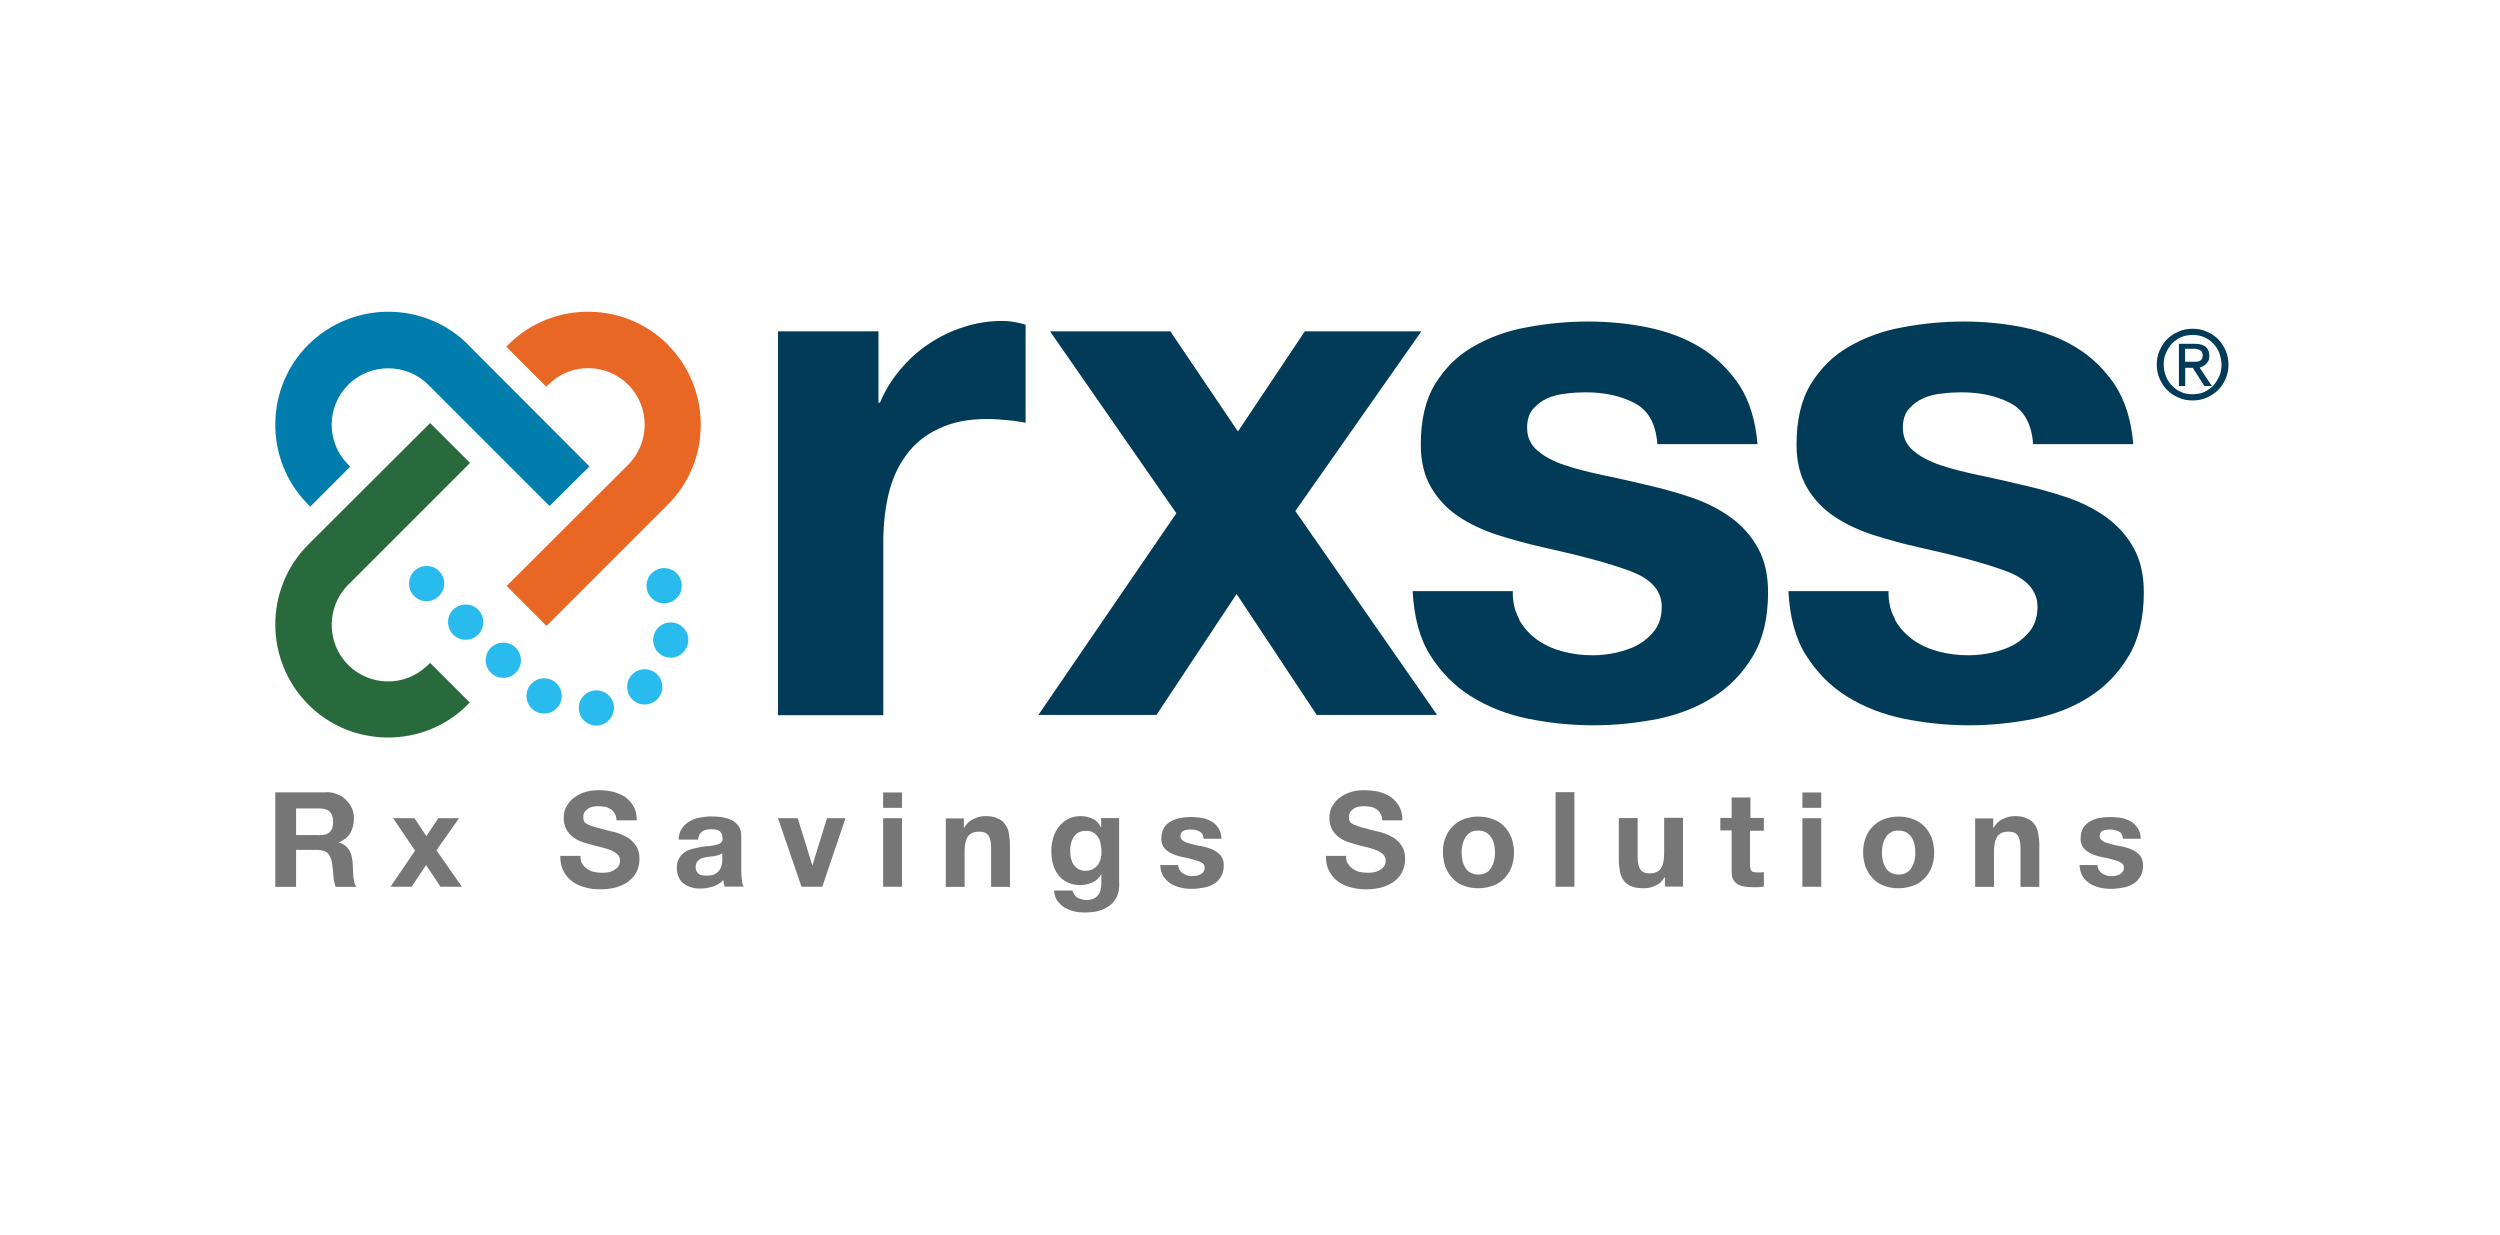 <?xml version="1.0" encoding="UTF-8"?>
<svg id="Layer_1" data-name="Layer 1" xmlns="http://www.w3.org/2000/svg" viewBox="0 0 166 82">
  <g>
    <path d="M147.78,23.27c-.13-.29-.29-.54-.5-.75s-.46-.38-.75-.5c-.29-.13-.6-.19-.94-.19s-.65.06-.94.19-.54.29-.75.5-.38.48-.5.75c-.13.29-.19.6-.19.94s.06.65.19.94c.13.29.29.54.5.75s.46.38.75.5c.29.13.6.19.94.19s.65-.06.94-.19.54-.29.75-.5.38-.46.5-.75c.13-.29.19-.6.19-.94s-.06-.65-.19-.94ZM147.51,24.21c0,.27-.04.54-.15.77s-.23.44-.4.63c-.17.17-.38.31-.6.42-.23.1-.5.15-.77.15s-.54-.04-.77-.15c-.23-.1-.44-.25-.6-.42-.17-.17-.31-.38-.4-.63-.1-.23-.15-.5-.15-.77s.04-.54.15-.77c.1-.23.23-.44.4-.63.17-.17.38-.31.6-.42.23-.1.5-.15.77-.15s.52.04.77.15c.23.1.44.25.6.42.17.17.31.38.4.63.08.25.15.5.15.77Z" style="fill: #013b57;"/>
    <path d="M146.24,24.33c.08-.04.17-.08.23-.15.06-.06.13-.15.17-.23.04-.08.06-.21.06-.33,0-.25-.08-.46-.23-.58-.15-.13-.38-.21-.71-.21h-1.08v2.8h.42v-1.21h.5l.77,1.21h.5l-.81-1.21c.06-.04.13-.06.19-.08ZM146.22,23.39s.04.13.04.21c0,.1-.02.19-.06.25s-.1.1-.17.13-.15.04-.25.04h-.69v-.86h.56c.08,0,.17,0,.23.02s.13.04.19.06c.06.06.13.1.15.15Z" style="fill: #013b57;"/>
  </g>
  <g>
    <path d="M58.33,22v4.74h.1c.33-.79.77-1.52,1.34-2.19.56-.67,1.19-1.25,1.92-1.73s1.5-.86,2.32-1.11c.81-.27,1.67-.4,2.57-.4.46,0,.96.08,1.52.25v6.51c-.33-.06-.73-.13-1.19-.17s-.9-.08-1.34-.08c-1.27,0-2.36.21-3.25.65-.9.42-1.61,1-2.15,1.75-.54.73-.94,1.61-1.17,2.59s-.35,2.04-.35,3.21v11.47h-6.99v-25.49h6.68Z" style="fill: #013b57;"/>
    <path d="M69.72,22h7.99l4.49,6.65,4.44-6.65h7.74l-8.37,11.93,9.41,13.54h-7.99l-5.32-8.03-5.32,8.03h-7.84l9.16-13.39-8.39-12.08Z" style="fill: #013b57;"/>
    <path d="M100.87,41.15c.31.54.71.98,1.21,1.34.5.35,1.06.6,1.69.77.65.17,1.31.25,2,.25.5,0,1-.06,1.54-.17.54-.13,1.04-.29,1.48-.54s.81-.58,1.11-.98c.29-.42.44-.92.44-1.54,0-1.04-.69-1.84-2.09-2.36s-3.34-1.04-5.84-1.59c-1.02-.23-2-.5-2.98-.81-.96-.31-1.84-.73-2.59-1.23s-1.36-1.15-1.81-1.92-.69-1.71-.69-2.84c0-1.65.31-2.98.96-4.05.65-1.04,1.48-1.88,2.55-2.48,1.04-.6,2.23-1.04,3.55-1.27,1.31-.25,2.67-.38,4.05-.38s2.71.13,4.01.4c1.29.27,2.46.71,3.48,1.34,1.02.63,1.86,1.46,2.55,2.48.67,1.04,1.08,2.34,1.21,3.92h-6.65c-.1-1.36-.6-2.25-1.52-2.73-.92-.48-2-.71-3.25-.71-.4,0-.81.02-1.27.08-.46.04-.88.15-1.25.31s-.69.4-.96.71c-.27.31-.4.73-.4,1.25,0,.63.23,1.13.69,1.52.46.4,1.06.71,1.79.96.73.25,1.59.46,2.55.67.96.19,1.92.42,2.9.65,1.02.23,2,.5,2.98.83.96.33,1.84.77,2.59,1.31.75.54,1.36,1.21,1.81,2.02.46.81.69,1.79.69,2.98,0,1.67-.33,3.09-1,4.21-.67,1.13-1.54,2.04-2.63,2.73-1.08.69-2.32,1.17-3.71,1.46-1.4.27-2.82.42-4.26.42s-2.92-.15-4.34-.44c-1.42-.29-2.67-.79-3.78-1.48-1.11-.69-2-1.61-2.71-2.73s-1.08-2.55-1.17-4.26h6.65c-.02.69.13,1.34.44,1.88Z" style="fill: #013b57;"/>
    <path d="M125.82,41.15c.31.54.71.98,1.21,1.34.5.35,1.06.6,1.69.77.65.17,1.31.25,2,.25.5,0,1-.06,1.54-.17.54-.13,1.04-.29,1.48-.54s.81-.58,1.11-.98c.29-.42.44-.92.44-1.54,0-1.04-.69-1.84-2.09-2.36s-3.34-1.04-5.84-1.59c-1.02-.23-2-.5-2.98-.81-.96-.31-1.84-.73-2.59-1.23s-1.36-1.15-1.81-1.92-.69-1.71-.69-2.84c0-1.65.31-2.98.96-4.05.65-1.04,1.48-1.88,2.55-2.48,1.04-.6,2.23-1.04,3.55-1.27,1.31-.25,2.67-.38,4.05-.38s2.71.13,4.01.4c1.29.27,2.46.71,3.48,1.34s1.86,1.46,2.55,2.48c.67,1.04,1.08,2.34,1.21,3.92h-6.65c-.1-1.36-.6-2.25-1.52-2.73-.92-.48-2-.71-3.25-.71-.4,0-.81.02-1.27.08-.46.04-.88.15-1.25.31s-.69.4-.96.71-.4.73-.4,1.25c0,.63.23,1.13.69,1.52.46.4,1.06.71,1.79.96.73.25,1.59.46,2.55.67.96.19,1.92.42,2.9.65,1.02.23,2,.5,2.98.83.96.33,1.84.77,2.59,1.31.75.54,1.36,1.21,1.81,2.02.46.81.69,1.79.69,2.98,0,1.67-.33,3.09-1,4.21s-1.54,2.04-2.63,2.73c-1.08.69-2.32,1.17-3.71,1.46-1.4.27-2.82.42-4.26.42s-2.92-.15-4.34-.44c-1.42-.29-2.67-.79-3.78-1.48-1.11-.69-2-1.61-2.71-2.73s-1.08-2.55-1.17-4.26h6.65c-.02.69.13,1.34.44,1.88Z" style="fill: #013b57;"/>
  </g>
  <g>
    <path d="M21.66,52.6c.27,0,.54.04.75.15.23.08.42.21.58.38s.29.33.38.54.13.44.13.67c0,.38-.08.69-.23.96s-.42.48-.75.63v.02c.17.04.31.13.42.21.1.1.21.21.27.33s.13.27.15.44c.04.17.06.31.06.48,0,.1.02.21.02.35,0,.13.02.27.02.42.02.15.04.27.06.4.04.13.08.23.15.31h-1.38c-.08-.21-.13-.44-.15-.71-.02-.27-.04-.54-.08-.79-.04-.33-.15-.56-.29-.73-.15-.15-.4-.23-.75-.23h-1.36v2.46h-1.38v-6.28h3.38ZM21.18,55.46c.31,0,.56-.06.71-.21.17-.15.23-.38.23-.69s-.08-.52-.23-.67c-.17-.15-.4-.21-.71-.21h-1.52v1.77h1.52Z" style="fill: #777677;"/>
    <path d="M26.1,54.33h1.42l.79,1.19.79-1.19h1.38l-1.5,2.13,1.69,2.42h-1.42l-.96-1.44-.96,1.44h-1.4l1.63-2.4-1.46-2.15Z" style="fill: #777677;"/>
    <path d="M38.66,57.33c.08.15.17.27.31.35.13.08.27.17.44.21.17.04.35.06.52.06.13,0,.25,0,.4-.02.15-.02.27-.06.4-.13s.23-.15.31-.25.13-.23.13-.4-.06-.31-.17-.42-.25-.19-.42-.27c-.17-.06-.38-.13-.6-.19-.23-.06-.46-.1-.67-.17-.23-.06-.46-.13-.69-.21-.23-.08-.42-.19-.6-.33-.17-.13-.31-.31-.42-.5-.1-.21-.17-.44-.17-.73,0-.31.06-.6.21-.83s.31-.44.54-.58c.23-.17.48-.27.75-.35.27-.08.56-.1.83-.1.33,0,.65.04.94.1.29.08.56.19.81.35.23.17.42.38.56.63s.21.56.21.92h-1.34c-.02-.19-.04-.33-.13-.46-.06-.13-.17-.23-.27-.29-.1-.06-.23-.13-.38-.15-.15-.02-.29-.04-.48-.04-.1,0-.23.02-.33.04-.1.02-.21.06-.31.13-.08.06-.17.13-.23.23-.06.08-.08.21-.08.33s.02.23.06.29c.04.08.15.15.27.21.15.06.33.13.56.19.25.06.56.15.96.25.13.02.27.06.48.13s.42.17.63.29c.21.13.38.31.54.54s.23.52.23.88c0,.29-.06.56-.17.79-.1.25-.27.46-.5.65-.23.19-.5.31-.81.42-.33.1-.71.15-1.13.15-.35,0-.69-.04-1-.13-.33-.08-.6-.21-.86-.4s-.44-.42-.58-.69c-.15-.27-.21-.63-.21-1h1.34c0,.19.02.35.1.5Z" style="fill: #777677;"/>
    <path d="M45.06,55.73c.02-.29.08-.54.23-.73.13-.19.29-.35.5-.46.21-.13.42-.21.67-.25s.5-.08.75-.08c.23,0,.46.02.69.04.23.04.46.1.65.19.19.08.35.23.48.4.13.17.19.4.19.67v2.36c0,.21.02.4.04.58.02.19.06.33.13.42h-1.27c-.02-.06-.04-.15-.06-.21-.02-.08-.02-.15-.02-.23-.21.21-.44.35-.71.44-.27.08-.54.13-.83.13-.21,0-.42-.02-.6-.08-.19-.06-.35-.13-.5-.25-.15-.1-.25-.25-.33-.42-.08-.17-.13-.38-.13-.6,0-.25.04-.48.15-.65.08-.17.21-.29.35-.4s.31-.17.5-.23c.19-.04.38-.08.56-.13.19-.02.38-.06.56-.06.19-.02.33-.04.48-.08s.25-.08.33-.15c.08-.06.13-.17.1-.29,0-.13-.02-.25-.06-.31-.04-.08-.1-.15-.17-.19-.08-.04-.17-.08-.25-.08-.1-.02-.21-.02-.31-.02-.25,0-.44.06-.58.17s-.23.27-.25.52h-1.27ZM47.94,56.67c-.06.04-.13.08-.19.1-.08.02-.17.04-.25.06s-.19.04-.29.04c-.1.02-.21.02-.29.04-.1.02-.19.04-.27.06-.08.02-.17.06-.23.13-.06.04-.13.1-.17.19s-.06.17-.06.29c0,.1.02.21.06.27.04.08.1.15.17.19s.15.08.25.08c.08.02.19.02.29.02.25,0,.44-.04.56-.13.13-.08.23-.19.29-.29.06-.1.1-.23.13-.35.02-.13.02-.21.02-.27v-.44h-.02Z" style="fill: #777677;"/>
    <path d="M53.22,58.88l-1.56-4.55h1.31l.96,3.11h.02l.96-3.11h1.23l-1.54,4.55h-1.38Z" style="fill: #777677;"/>
    <path d="M58.64,53.64v-1.02h1.25v1.02h-1.25ZM59.89,54.33v4.55h-1.25v-4.55h1.25Z" style="fill: #777677;"/>
    <path d="M64,54.33v.63h.02c.17-.27.35-.46.63-.58.25-.13.5-.19.77-.19.33,0,.6.04.81.15.21.08.38.21.5.38.13.17.21.35.25.58s.08.48.08.77v2.82h-1.25v-2.57c0-.38-.06-.65-.17-.83-.13-.19-.33-.27-.63-.27-.33,0-.58.1-.73.31s-.23.54-.23,1v2.36h-1.25v-4.55h1.19Z" style="fill: #777677;"/>
    <path d="M74.27,59.21c-.04.23-.17.46-.31.65-.17.21-.4.38-.71.52s-.73.21-1.25.21c-.23,0-.46-.02-.69-.08-.23-.06-.44-.15-.63-.25-.19-.13-.35-.27-.48-.46s-.19-.4-.21-.67h1.23c.06.23.17.4.33.48.17.08.38.15.58.15.35,0,.6-.1.77-.31.17-.21.23-.48.23-.79v-.6h-.02c-.13.25-.33.42-.58.54-.25.1-.52.17-.79.17-.33,0-.63-.06-.88-.19-.25-.13-.46-.29-.6-.5-.17-.21-.27-.46-.35-.73s-.1-.56-.1-.88c0-.29.04-.58.13-.86.08-.27.21-.52.38-.73s.38-.38.6-.5c.25-.13.52-.19.83-.19.29,0,.56.06.79.17.23.1.42.29.56.56h.02v-.6h1.19v4.26c.02.21,0,.42-.04.65ZM72.56,57.71c.13-.06.25-.17.33-.27.08-.13.15-.25.19-.4.04-.15.06-.31.06-.48,0-.19-.02-.35-.06-.54s-.08-.31-.17-.44-.19-.23-.33-.31c-.13-.08-.31-.1-.5-.1-.17,0-.33.04-.46.1-.13.06-.23.17-.31.29s-.15.25-.19.42c-.04.15-.06.31-.06.48s.02.33.04.48c.04.17.08.31.17.44.08.13.19.23.31.31s.29.13.48.13c.21,0,.35-.04.5-.1Z" style="fill: #777677;"/>
    <path d="M78.31,57.75c.06.1.13.17.21.23s.19.1.31.15.23.04.35.04c.08,0,.19,0,.27-.02.1-.02.19-.06.27-.1s.15-.1.19-.17c.06-.08.08-.17.08-.27,0-.19-.13-.33-.38-.42-.25-.08-.6-.19-1.04-.27-.19-.04-.35-.08-.54-.15-.17-.06-.33-.13-.46-.23-.13-.08-.25-.21-.33-.33-.08-.15-.13-.31-.13-.5,0-.29.06-.54.17-.73s.27-.33.46-.44c.19-.1.4-.19.63-.23.23-.04.48-.06.73-.06s.48.02.71.06.44.13.63.23.33.25.46.44c.13.19.19.42.21.71h-1.19c-.02-.25-.1-.4-.27-.48-.17-.08-.35-.13-.58-.13-.06,0-.15,0-.23.02-.08,0-.17.02-.23.06-.06.02-.13.06-.17.13-.04.06-.06.13-.06.23s.04.21.13.27.19.13.31.17.29.08.46.13c.17.04.33.08.52.1.19.04.35.08.54.15.17.06.33.15.46.23.13.1.25.21.33.35s.13.31.13.54c0,.29-.06.54-.19.75s-.27.38-.48.48c-.19.13-.42.21-.67.25s-.5.08-.75.08c-.27,0-.52-.02-.77-.08-.25-.06-.48-.15-.67-.27-.19-.13-.35-.29-.48-.48-.13-.21-.19-.46-.21-.75h1.19c0,.1.04.23.08.31Z" style="fill: #777677;"/>
    <path d="M89.5,57.33c.08.15.19.27.31.35s.27.17.44.21c.17.04.35.06.52.06.13,0,.25,0,.4-.02.15-.02.27-.06.4-.13s.23-.15.31-.25.13-.23.13-.4-.06-.31-.17-.42-.25-.19-.42-.27c-.17-.06-.38-.13-.6-.19-.23-.06-.46-.1-.67-.17-.23-.06-.46-.13-.69-.21-.23-.08-.42-.19-.6-.33-.17-.13-.31-.31-.42-.5-.1-.21-.17-.44-.17-.73,0-.31.06-.6.21-.83s.31-.44.54-.58c.23-.17.48-.27.75-.35.27-.08.56-.1.83-.1.33,0,.65.04.94.1.29.08.56.19.81.35.23.17.42.38.56.63s.21.56.21.92h-1.34c-.02-.19-.04-.33-.13-.46-.06-.13-.17-.23-.27-.29-.1-.06-.23-.13-.38-.15-.15-.02-.29-.04-.48-.04-.1,0-.23.02-.33.04-.1.02-.21.06-.31.13-.08.06-.17.13-.23.23-.06.08-.08.21-.08.33s.02.23.06.29c.04.08.15.15.27.21.15.06.33.13.56.19.25.06.56.15.96.25.13.02.27.06.48.13s.42.17.63.29c.21.13.38.31.54.54.15.23.23.52.23.88,0,.29-.06.56-.17.79-.1.25-.27.46-.5.65-.23.19-.5.31-.81.42-.33.1-.71.15-1.13.15-.35,0-.69-.04-1-.13-.33-.08-.6-.21-.86-.4s-.44-.42-.58-.69c-.15-.27-.21-.63-.21-1h1.34c0,.19.02.35.1.5Z" style="fill: #777677;"/>
    <path d="M95.98,55.62c.1-.29.27-.54.48-.75s.46-.38.73-.48c.29-.1.6-.17.96-.17s.69.06.98.17.54.27.75.48.35.46.48.75c.1.29.17.63.17.98s-.06.69-.17.98-.27.54-.48.75-.46.38-.75.48-.6.17-.98.17c-.35,0-.69-.06-.96-.17-.29-.1-.54-.27-.73-.48-.21-.21-.35-.46-.48-.75-.1-.29-.17-.63-.17-.98s.04-.69.17-.98ZM97.11,57.15c.04.17.1.33.19.46.08.15.19.25.33.33.15.08.31.13.52.13s.4-.04.54-.13c.15-.08.25-.19.33-.33.08-.15.15-.29.19-.46.04-.17.06-.35.06-.54s-.02-.35-.06-.54c-.04-.17-.1-.33-.19-.46-.08-.13-.21-.25-.33-.33-.15-.08-.31-.13-.54-.13s-.4.04-.52.13c-.15.08-.25.19-.33.33-.08.13-.15.29-.19.46-.04.17-.06.35-.06.54.02.19.02.38.06.54Z" style="fill: #777677;"/>
    <path d="M104.54,52.6v6.28h-1.25v-6.28h1.25Z" style="fill: #777677;"/>
    <path d="M110.55,58.88v-.63h-.02c-.17.27-.35.46-.63.56-.25.13-.5.17-.77.17-.33,0-.6-.04-.81-.13-.21-.08-.38-.21-.5-.38s-.21-.35-.25-.58-.08-.48-.08-.77v-2.8h1.25v2.57c0,.38.06.65.17.83.13.19.33.27.63.27.33,0,.58-.1.73-.31s.23-.54.23-1v-2.38h1.25v4.57h-1.19Z" style="fill: #777677;"/>
    <path d="M117.12,54.33v.83h-.92v2.25c0,.21.04.35.1.42s.21.1.42.1h.21c.06,0,.13-.02.19-.02v.96c-.1.02-.23.02-.35.04h-.38c-.19,0-.38-.02-.54-.04-.17-.02-.33-.08-.46-.15-.13-.08-.23-.19-.31-.33-.08-.15-.1-.33-.1-.56v-2.69h-.75v-.83h.75v-1.36h1.25v1.36h.9v.02Z" style="fill: #777677;"/>
    <path d="M119.68,53.64v-1.02h1.25v1.02h-1.25ZM120.93,54.33v4.55h-1.25v-4.55h1.25Z" style="fill: #777677;"/>
    <path d="M123.88,55.62c.1-.29.27-.54.48-.75s.46-.38.73-.48c.29-.1.6-.17.96-.17s.69.06.98.17.54.27.75.48.35.46.48.75c.1.29.17.63.17.98s-.06.69-.17.98-.27.54-.48.75-.46.38-.75.48c-.29.1-.6.17-.98.17-.35,0-.69-.06-.96-.17-.29-.1-.54-.27-.73-.48-.21-.21-.35-.46-.48-.75-.1-.29-.17-.63-.17-.98s.06-.69.17-.98ZM125.02,57.15c.04.17.1.33.19.46.08.15.19.25.33.33.15.08.31.13.52.13s.4-.04.54-.13c.15-.08.25-.19.33-.33.08-.15.15-.29.19-.46s.06-.35.06-.54-.02-.35-.06-.54c-.04-.17-.1-.33-.19-.46-.08-.13-.21-.25-.33-.33-.15-.08-.31-.13-.54-.13s-.4.04-.52.13c-.15.08-.25.19-.33.33-.08.13-.15.29-.19.46-.04.17-.06.35-.06.54,0,.19.02.38.06.54Z" style="fill: #777677;"/>
    <path d="M132.35,54.33v.63h.02c.17-.27.35-.46.63-.58.25-.13.5-.19.77-.19.33,0,.6.04.81.15.21.08.38.21.5.38.13.17.21.35.25.58s.08.48.08.77v2.82h-1.25v-2.57c0-.38-.06-.65-.17-.83-.13-.19-.33-.27-.63-.27-.33,0-.58.1-.73.31s-.23.54-.23,1v2.36h-1.25v-4.55h1.19Z" style="fill: #777677;"/>
    <path d="M139.35,57.75c.06.1.13.17.21.23s.19.1.31.15.23.04.35.04c.08,0,.19,0,.27-.02.1-.02.19-.06.27-.1.08-.04.15-.1.19-.17.06-.08.08-.17.08-.27,0-.19-.13-.33-.38-.42s-.6-.19-1.04-.27c-.19-.04-.35-.08-.54-.15-.17-.06-.33-.13-.46-.23-.13-.08-.25-.21-.33-.33-.08-.15-.13-.31-.13-.5,0-.29.06-.54.17-.73s.27-.33.46-.44.4-.19.63-.23c.23-.04.48-.06.73-.06s.48.02.71.06c.23.04.44.13.63.23s.33.25.46.44c.13.19.19.42.21.71h-1.19c-.02-.25-.1-.4-.27-.48-.17-.08-.35-.13-.58-.13-.06,0-.15,0-.23.02-.08,0-.17.02-.23.06-.06.02-.13.06-.17.13s-.06.13-.06.23.04.21.13.27c.08.06.19.13.31.17s.29.08.46.13c.17.04.33.08.52.1.19.04.35.08.54.15.17.06.33.15.46.23.13.1.25.21.33.35.08.15.13.31.13.54,0,.29-.06.54-.19.75-.13.21-.27.38-.48.48-.19.13-.42.21-.67.25s-.5.08-.75.08c-.27,0-.52-.02-.77-.08-.25-.06-.48-.15-.67-.27s-.35-.29-.48-.48c-.13-.21-.19-.46-.21-.75h1.19c0,.1.04.23.08.31Z" style="fill: #777677;"/>
  </g>
  <g>
    <g>
      <path d="M28.56,44.02l-.25.23c-1.48,1.38-3.78,1.31-5.19-.1-1.46-1.46-1.46-3.86,0-5.32l8.09-8.09-2.65-2.65-8.09,8.07c-2.92,2.92-2.92,7.68,0,10.62,1.4,1.4,3.25,2.17,5.22,2.19h.08c1.94,0,3.78-.73,5.17-2.07l.25-.25-2.63-2.63Z" style="fill: #296a3c;"/>
      <path d="M44.35,22.89c-1.4-1.4-3.25-2.17-5.22-2.19s-3.84.71-5.26,2.07l-.25.25,2.65,2.65.25-.23c1.48-1.38,3.78-1.31,5.19.1,1.46,1.46,1.46,3.86,0,5.32l-8.07,8.05,2.65,2.65,8.05-8.05c1.42-1.42,2.19-3.3,2.19-5.3s-.77-3.9-2.19-5.32Z" style="fill: #e96724;"/>
      <path d="M31.09,22.89c-2.92-2.92-7.68-2.92-10.62,0-1.4,1.4-2.17,3.25-2.19,5.24-.02,1.96.71,3.82,2.07,5.26l.25.25,2.65-2.65-.23-.25c-1.38-1.48-1.31-3.78.1-5.19,1.46-1.46,3.86-1.46,5.32,0l8.05,8.05,2.65-2.63-8.05-8.07Z" style="fill: #007dac;"/>
    </g>
    <path d="M44.1,40.06c-.65,0-1.17-.52-1.17-1.17s.52-1.17,1.17-1.17,1.17.52,1.17,1.17c0,.65-.52,1.17-1.17,1.17" style="fill: #29bbed;"/>
    <path d="M44.54,43.67c-.65,0-1.17-.52-1.17-1.17s.52-1.17,1.17-1.17,1.17.52,1.17,1.17c-.02.65-.54,1.17-1.17,1.17" style="fill: #29bbed;"/>
    <path d="M42.81,46.78c-.65,0-1.17-.52-1.17-1.17s.52-1.17,1.17-1.17,1.17.52,1.17,1.17-.52,1.17-1.17,1.17" style="fill: #29bbed;"/>
    <path d="M39.6,48.18c-.65,0-1.17-.52-1.17-1.17s.52-1.17,1.17-1.17,1.17.52,1.17,1.17c-.02.65-.54,1.17-1.17,1.17" style="fill: #29bbed;"/>
    <path d="M36.13,47.38c-.65,0-1.17-.52-1.17-1.17s.52-1.17,1.17-1.17,1.17.52,1.17,1.17-.52,1.17-1.17,1.17" style="fill: #29bbed;"/>
    <path d="M33.42,45.01c-.65,0-1.17-.52-1.17-1.17s.52-1.17,1.17-1.17,1.17.52,1.17,1.17-.52,1.17-1.17,1.17" style="fill: #29bbed;"/>
    <path d="M30.92,42.48c-.65,0-1.17-.52-1.17-1.17s.52-1.17,1.17-1.17,1.17.52,1.17,1.17-.52,1.17-1.17,1.17" style="fill: #29bbed;"/>
    <path d="M28.33,39.92c-.65,0-1.17-.52-1.17-1.17s.52-1.17,1.17-1.17,1.17.52,1.17,1.17c-.02.65-.54,1.17-1.17,1.17" style="fill: #29bbed;"/>
  </g>
</svg>